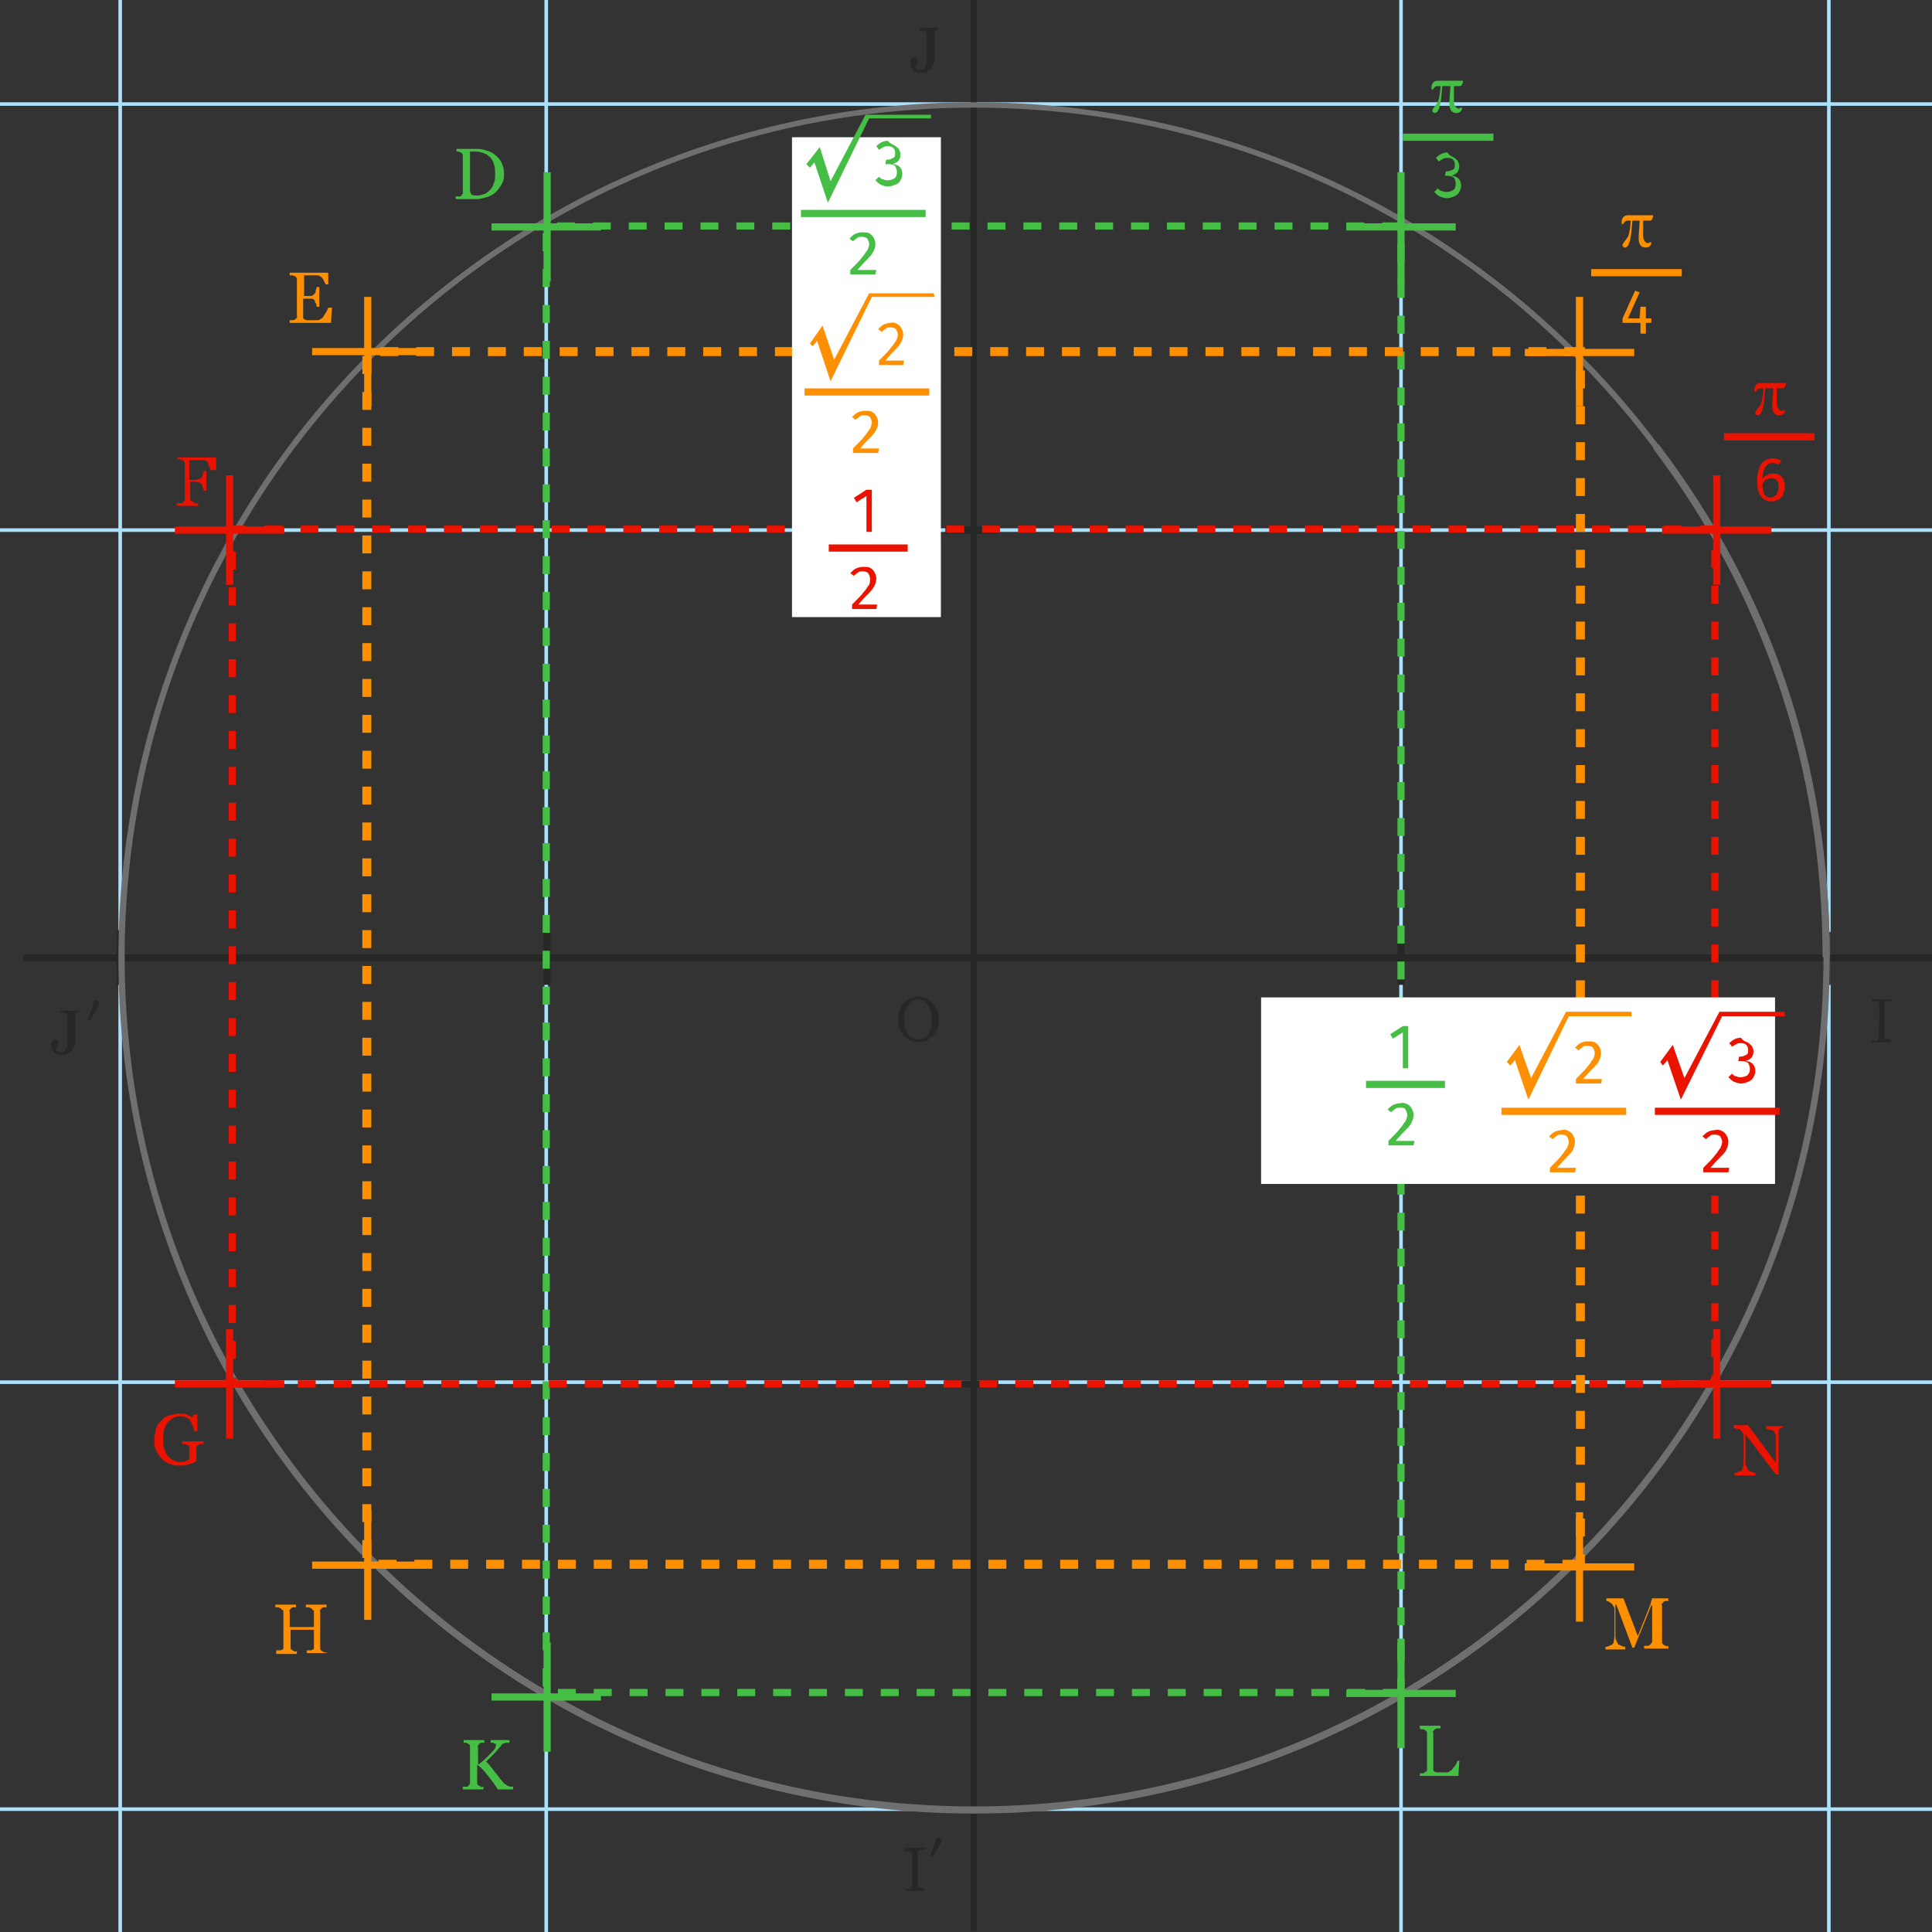 <svg xmlns="http://www.w3.org/2000/svg" viewBox="0 0 215.4 215.4" enable-background="new 0 0 215.4 215.4"><rect x="0" y="0" width="215.4" height="215.4" fill="#333333" stroke="none"/><style type="text/css">.st0{fill:#ABE1FD;} .st1{fill:#272726;} .st2{fill:#6E6F6E;} .st3{fill:#46BE46;} .st4{fill:#FE8F00;} .st5{fill:#EA1300;} .st6{fill:#FFFFFF;}</style><g id="Calque_1"><path d="M0 153.9h215.4v.4H0zM0 58.9h215.4v.4H0zM0 11.4h215.4v.4H0zM0 201.5h215.4v.4H0zM156 0h.4v215.4h-.4zM60.7 0h.4v215.4h-.4zM203.7 0h.4v215.4h-.4zM13.2 0h.4v215.4h-.4z" class="st0"/><path d="M2.6 106.4h212.8v.8H2.6zM108.2 0h.7v215.3h-.7zM155.8 103.9h.8v5.9h-.8zM60.6 103.9h.8v5.9h-.8zM203.3 103.9h.8v5.9h-.8zM13 103.9h.8v5.9H13zM13.1 103.7h.8v5.9h-.8zM105.4 153.9h5.9v.8h-5.9zM105.6 201.4h5.9v.8h-5.9zM105.4 58.7h5.9v.8h-5.9z" class="st1"/></g><path id="Calque_3" d="M108.6 202.2c-52.6 0-95.4-42.8-95.4-95.4S56 11.4 108.6 11.4c52.6 0 95.4 42.8 95.4 95.4s-42.8 95.4-95.4 95.4zm0-190.2c-52.2 0-94.7 42.5-94.7 94.7s42.5 94.7 94.7 94.7 94.7-42.5 94.7-94.7S160.8 12 108.6 12z" class="st2"/><g id="Calque_2"><path d="M56.2 19.4c0 .5-.1.9-.3 1.2s-.4.6-.7.9c-.3.2-.6.4-1 .5s-.7.2-1.1.2h-2.3v-.3c.1 0 .2 0 .3 0s.2 0 .2 0c.1 0 .1-.1.2-.2s.1-.1.1-.2v-4c0-.1 0-.2 0-.2s-.1-.3-.2-.3-.2-.1-.3-.1-.2 0-.2 0v-.3h2.4c.3 0 .7.1 1 .2s.6.2.8.4c.3.2.6.5.8.9s.3.8.3 1.3zm-1 0c0-.4 0-.7-.1-1-.1-.3-.2-.6-.4-.8-.2-.2-.4-.4-.7-.5-.3-.1-.6-.2-.9-.2-.1 0-.2 0-.4 0s-.2 0-.3 0v4.3c0 .2.1.4.2.5.1.1.4.1.6.1.3 0 .6-.1.9-.2.2-.1.4-.3.6-.5.2-.2.3-.5.4-.8.1-.2.1-.5.1-.9zM162.7 196.4l-.1 1.6h-4.3v-.3c.1 0 .2 0 .3 0s.2 0 .2-.1c.1 0 .1-.1.2-.1s.1-.1.1-.2v-4c0-.1 0-.2 0-.2s-.1-.1-.2-.2c-.1 0-.1-.1-.3-.1s-.2 0-.3-.1v-.3h2.3v.3c-.1 0-.2 0-.3 0s-.2 0-.3.1c-.1 0-.1.1-.2.2s0 .2 0 .2v3.7c0 .2 0 .3 0 .4s.1.2.1.2c.1 0 .1.1.3.1s.3 0 .5 0c.1 0 .2 0 .3 0s.2 0 .3 0c.1 0 .2 0 .3-.1s.1-.1.2-.1c.1-.1.2-.3.4-.5s.2-.4.3-.6h.2zM57.1 199.5h-1.6c-.3-.5-.6-.9-1-1.4s-.7-.9-1.2-1.3h-.1v1.9c0 .1 0 .2 0 .2s.1.1.2.2c0 0 .1 0 .2.1s.2 0 .3 0v.3h-2.3v-.3c.1 0 .1 0 .3 0s.2 0 .2 0c.1 0 .1-.1.2-.2s.1-.1.1-.2v-4c0-.1 0-.2 0-.2s-.1-.1-.2-.2c-.1 0-.2-.1-.2-.1s-.2 0-.3 0v-.3H54v.3c-.1 0-.2 0-.3 0s-.2 0-.2.1c-.1 0-.1.1-.2.2s0 .2 0 .2v1.9h.1c.2-.2.5-.4.7-.6s.4-.4.6-.6c.2-.2.4-.4.5-.6s.1-.3.1-.4c0 0 0-.1-.1-.1s-.1 0-.2-.1c-.1 0-.1 0-.2 0s-.1 0-.1 0v-.3h2.1v.3s0 0-.1 0-.1 0-.1 0-.1 0-.1 0-.1 0-.1 0c-.1 0-.2.1-.3.1s-.2.1-.2.2c-.3.3-.5.6-.8.9-.3.3-.6.6-.9.9.4.4.7.8 1 1.2.3.3.5.7.8 1 .1.1.2.3.3.3.1.1.2.1.3.2.1 0 .2.1.3.1s.2 0 .3 0v.3z" class="st3"/><path d="M37 34.4l-.1 1.6h-4.6v-.3c.1 0 .2 0 .3 0s.2 0 .3-.1c.1 0 .1-.1.2-.2s0-.1 0-.2v-4c0-.1 0-.2 0-.2s-.1-.1-.2-.2c-.1 0-.2-.1-.3-.1s-.2 0-.3 0v-.3h4.3v1.3h-.3c-.1-.2-.2-.4-.3-.6s-.3-.3-.5-.4c-.1 0-.2 0-.3 0s-.2 0-.4 0h-.9V33h.6c.2 0 .3 0 .4-.1s.2-.1.2-.2c.1-.1.1-.2.1-.3s.1-.2.1-.4h.3v2.2h-.3c0-.1 0-.3-.1-.4s-.1-.2-.1-.3c-.1-.1-.2-.2-.3-.2s-.2 0-.4 0h-.6V35c0 .2 0 .3 0 .4s.1.2.1.2c.1 0 .2.1.3.1s.3 0 .5 0c.1 0 .2 0 .3 0s.3 0 .4 0c.1 0 .2 0 .3-.1s.2-.1.2-.1c.1-.1.2-.3.4-.6s.2-.4.3-.6h.4zM185.7 183.8h-2.4v-.3c.1 0 .2 0 .3 0s.2 0 .3-.1c.1 0 .1-.1.2-.2s.1-.1.1-.2v-4h-.1l-1.9 4.7h-.2l-1.8-4.8h-.1v3.3c0 .3 0 .6.1.7s.1.3.2.4c.1.1.2.1.4.2s.3.1.4.1v.3H179v-.3c.1 0 .2 0 .4-.1s.2-.1.3-.1c.1-.1.2-.2.2-.3s.1-.4.1-.8v-2.8c0-.2 0-.3-.1-.4s-.1-.2-.2-.3c-.1-.1-.2-.1-.3-.2s-.2-.1-.3-.1v-.3h1.9l1.6 4.2 1.4-3.5c0-.1.1-.3.1-.4s.1-.2.1-.3h1.8v.3c-.1 0-.2 0-.3 0s-.2 0-.2.1c-.1 0-.1.1-.2.2s0 .2 0 .2v4c0 .1 0 .2 0 .2s.1.1.2.2c0 0 .1 0 .2.1s.2 0 .3 0v.3zM36.5 184.3h-2.3v-.3c.1 0 .2 0 .3 0s.2 0 .2 0c.1 0 .1-.1.2-.1s.1-.1.1-.2v-2h-2.6v1.9c0 .1 0 .2 0 .2s.1.1.2.2c0 0 .1 0 .2.1s.2 0 .3 0v.3h-2.3v-.4c.1 0 .2 0 .3 0s.2 0 .2 0c.1 0 .1-.1.2-.1s.1-.1.1-.2v-4c0-.1 0-.2-.1-.2s-.1-.1-.2-.2c-.1 0-.2-.1-.3-.1s-.2 0-.3 0v-.3H33v.3c-.1 0-.2 0-.3 0s-.2 0-.2.1c-.1 0-.1.1-.2.2s0 .2 0 .2v1.7H35v-1.7c0-.1 0-.2-.1-.2s-.1-.1-.2-.2c-.1 0-.2-.1-.3-.1s-.2 0-.3 0v-.3h2.3v.3c-.1 0-.2 0-.3 0s-.2 0-.2.1c-.1 0-.1.1-.2.2s0 .2 0 .2v4c0 .1 0 .2 0 .2s.1.1.2.2c0 0 .1 0 .2.1s.2 0 .3 0v.1z" class="st4"/><path d="M23.8 52.4h-.3c-.1-.2-.2-.4-.3-.7s-.3-.4-.5-.4c-.1 0-.2 0-.3 0s-.2 0-.4 0h-.9v2.2h.6c.2 0 .3 0 .5-.1.1 0 .2-.1.3-.2.1-.1.1-.1.1-.3 0-.1.1-.3.1-.4h.3v2.2h-.3c0-.1 0-.2-.1-.4 0-.1-.1-.3-.1-.3-.1-.1-.2-.2-.3-.2-.1 0-.3-.1-.4-.1h-.6v1.9c0 .1 0 .2.1.2s.1.1.2.2c0 0 .1 0 .3.1s.2 0 .3 0v.3h-2.4v-.3c.1 0 .2 0 .3 0s.2 0 .3 0c.1 0 .1-.1.2-.2s.1-.1.1-.2v-4c0-.1 0-.2 0-.2s-.1-.1-.2-.2c-.1 0-.2-.1-.3-.1s-.2 0-.3 0V51h4.3v1.4zM199.1 159c-.1 0-.2 0-.3.1s-.3.1-.3.1c-.1.1-.2.2-.2.4s0 .4 0 .7v4.1h-.3l-3.4-4.5v2.9c0 .3 0 .6.1.7s.1.3.2.4c.1.1.2.1.4.2s.3.1.4.1v.3h-2.3v-.3c.1 0 .2 0 .4-.1s.3-.1.3-.1c.1-.1.2-.2.2-.3s.1-.4.1-.8v-2.7c0-.1 0-.2-.1-.4s-.1-.2-.2-.3c-.1-.1-.2-.2-.4-.2s-.3-.1-.4-.1v-.3h1.6l3.1 4.2v-2.6c0-.3 0-.6-.1-.7s-.1-.3-.2-.3-.2-.1-.4-.1-.3-.1-.4-.1v-.3h2.3zM22.7 161c-.1 0-.1 0-.3 0s-.2 0-.3.1c-.1 0-.1.1-.2.2s0 .2 0 .3v.4c0 .3 0 .5 0 .6s0 .2 0 .3c-.3.2-.7.3-1 .4s-.7.1-1 .1c-.4 0-.7-.1-1-.2s-.6-.3-.9-.6c-.2-.2-.4-.5-.6-.9s-.2-.8-.2-1.2c0-.4.1-.8.2-1.2.1-.4.3-.7.6-.9.2-.3.5-.5.9-.6s.7-.2 1.1-.2c.3 0 .6 0 .8.1s.4.2.6.3l.2-.3h.4v1.9h-.3c-.1-.2-.1-.4-.2-.6-.1-.2-.2-.4-.3-.6-.1-.2-.3-.3-.5-.4-.2-.1-.4-.1-.7-.1-.3 0-.5.1-.7.2-.2.1-.4.3-.6.5-.2.2-.3.5-.4.8s-.1.7-.1 1.1c0 .4 0 .7.1 1 .1.3.2.6.4.8.2.2.4.4.6.5s.5.2.8.2c.2 0 .4 0 .6-.1s.3-.1.4-.2c0-.1 0-.3 0-.4s0-.3 0-.4v-.3c0-.1 0-.2 0-.3s-.1-.1-.2-.2c-.1 0-.2-.1-.3-.1s-.3 0-.3 0v-.3h2.4v.3z" class="st5"/><path d="M204 106.7h-.8c0-21.1-6.4-40.1-18.9-56.7l.6-.5c12.7 16.7 19.1 36 19.1 57.2z" class="st2"/><g id="XMLID_24_"><path d="M60.6 19.2h.8v12.2h-.8zM54.8 24.9H67v.8H54.8z" class="st3"/></g><g id="XMLID_59_"><path d="M60.6 183.1h.8v12.2h-.8zM54.8 188.8H67v.8H54.8z" class="st3"/></g><g id="XMLID_65_"><path d="M155.8 19.2h.8v12.2h-.8zM150.1 24.9h12.2v.8h-12.2z" class="st3"/></g><g id="XMLID_62_"><path d="M155.8 182.7h.8v12.2h-.8zM150.1 188.4h12.2v.8h-12.2z" class="st3"/></g><g id="XMLID_40_"><path d="M25.2 53h.8v12.2h-.8zM19.5 58.7h12.2v.8H19.5z" class="st5"/></g><g id="XMLID_5_"><path d="M25.2 148.2h.8v12.2h-.8zM19.5 153.9h12.2v.8H19.5z" class="st5"/></g><g id="XMLID_38_"><path d="M191 53h.8v12.2h-.8zM185.3 58.7h12.2v.8h-12.2z" class="st5"/></g><g id="XMLID_32_"><path d="M191 148.2h.8v12.2h-.8zM185.3 153.9h12.2v.8h-12.2z" class="st5"/></g><path d="M156.6 189.1h-2.4v-.8h1.6v-1.2h.8v2zm-4.4 0h-2v-.8h2v.8zm-4 0h-2v-.8h2v.8zm-4 0h-2v-.8h2v.8zm-4 0h-2v-.8h2v.8zm-4 0h-2v-.8h2v.8zm-4 0h-2v-.8h2v.8zm-4 0h-2v-.8h2v.8zm-4 0h-2v-.8h2v.8zm-4 0h-2v-.8h2v.8zm-4 0h-2v-.8h2v.8zm-4 0h-2v-.8h2v.8zm-4 0h-2v-.8h2v.8zm-4 0h-2v-.8h2v.8zm-4 0h-2v-.8h2v.8zm-4 0h-2v-.8h2v.8zm-4 0h-2v-.8h2v.8zm-4 0h-2v-.8h2v.8zm-4 0h-2v-.8h2v.8zm-4 0h-2v-.8h2v.8zm-4 0h-2v-.8h2v.8zm-4 0h-2v-.8h2v.8zm-4 0h-2v-.8h2v.8zm-4 0h-2v-.8h2v.8zm-2.9-1.1h-.8v-2h.8v2zm95.3-2.8h-.8v-2h.8v2zM61.3 184h-.8v-2h.8v2zm95.3-2.8h-.8v-2h.8v2zM61.3 180h-.8v-2h.8v2zm95.3-2.8h-.8v-2h.8v2zM61.3 176h-.8v-2h.8v2zm95.3-2.8h-.8v-2h.8v2zM61.3 172h-.8v-2h.8v2zm95.3-2.8h-.8v-2h.8v2zM61.3 168h-.8v-2h.8v2zm95.3-2.8h-.8v-2h.8v2zM61.3 164h-.8v-2h.8v2zm95.3-2.8h-.8v-2h.8v2zM61.3 160h-.8v-2h.8v2zm95.3-2.8h-.8v-2h.8v2zM61.3 156h-.8v-2h.8v2zm95.3-2.8h-.8v-2h.8v2zM61.3 152h-.8v-2h.8v2zm95.3-2.8h-.8v-2h.8v2zM61.3 148h-.8v-2h.8v2zm95.3-2.8h-.8v-2h.8v2zM61.3 144h-.8v-2h.8v2zm95.3-2.8h-.8v-2h.8v2zM61.3 140h-.8v-2h.8v2zm95.3-2.8h-.8v-2h.8v2zM61.3 136h-.8v-2h.8v2zm95.3-2.8h-.8v-2h.8v2zM61.3 132h-.8v-2h.8v2zm95.3-2.8h-.8v-2h.8v2zM61.3 128h-.8v-2h.8v2zm95.3-2.8h-.8v-2h.8v2zM61.3 124h-.8v-2h.8v2zm95.3-2.8h-.8v-2h.8v2zM61.3 120h-.8v-2h.8v2zm95.3-2.8h-.8v-2h.8v2zM61.3 116h-.8v-2h.8v2zm95.3-2.8h-.8v-2h.8v2zM61.3 112h-.8v-2h.8v2zm95.3-2.8h-.8v-2h.8v2zM61.3 108h-.8v-2h.8v2zm95.3-2.8h-.8v-2h.8v2zM61.3 104h-.8v-2h.8v2zm95.3-2.8h-.8v-2h.8v2zM61.3 100h-.8v-2h.8v2zm95.3-2.8h-.8v-2h.8v2zM61.3 96h-.8v-2h.8v2zm95.3-2.8h-.8v-2h.8v2zM61.3 92h-.8v-2h.8v2zm95.3-2.8h-.8v-2h.8v2zM61.3 88h-.8v-2h.8v2zm95.3-2.8h-.8v-2h.8v2zM61.3 84h-.8v-2h.8v2zm95.3-2.8h-.8v-2h.8v2zM61.3 80h-.8v-2h.8v2zm95.3-2.8h-.8v-2h.8v2zM61.3 76h-.8v-2h.8v2zm95.3-2.8h-.8v-2h.8v2zM61.3 72h-.8v-2h.8v2zm95.3-2.8h-.8v-2h.8v2zM61.3 68h-.8v-2h.8v2zm95.3-2.8h-.8v-2h.8v2zM61.3 64h-.8v-2h.8v2zm95.3-2.8h-.8v-2h.8v2zM61.3 60h-.8v-2h.8v2zm95.3-2.8h-.8v-2h.8v2zM61.3 56h-.8v-2h.8v2zm95.3-2.8h-.8v-2h.8v2zM61.3 52h-.8v-2h.8v2zm95.3-2.8h-.8v-2h.8v2zM61.3 48h-.8v-2h.8v2zm95.3-2.8h-.8v-2h.8v2zM61.3 44h-.8v-2h.8v2zm95.3-2.8h-.8v-2h.8v2zM61.3 40h-.8v-2h.8v2zm95.3-2.8h-.8v-2h.8v2zM61.3 36h-.8v-2h.8v2zm95.3-2.8h-.8v-2h.8v2zM61.3 32h-.8v-2h.8v2zm95.3-2.8h-.8v-2h.8v2zM61.3 28h-.8v-2h.8v2zm94.8-2.4h-2v-.8h2v.8zm-4 0h-2v-.8h2v.8zm-4 0h-2v-.8h2v.8zm-4 0h-2v-.8h2v.8zm-4 0h-2v-.8h2v.8zm-4 0h-2v-.8h2v.8zm-4 0h-2v-.8h2v.8zm-4 0h-2v-.8h2v.8zm-4 0h-2v-.8h2v.8zm-4 0h-2v-.8h2v.8zm-4 0h-2v-.8h2v.8zm-4 0h-2v-.8h2v.8zm-4 0h-2v-.8h2v.8zm-4 0h-2v-.8h2v.8zm-4 0h-2v-.8h2v.8zm-4 0h-2v-.8h2v.8zm-4 0h-2v-.8h2v.8zm-4 0h-2v-.8h2v.8zm-4 0h-2v-.8h2v.8zm-4 0h-2v-.8h2v.8zm-4 0h-2v-.8h2v.8zm-4 0h-2v-.8h2v.8zm-4 0h-2v-.8h2v.8zm-4 0h-2v-.8h2v.8z" class="st3"/><path d="M191.6 154.7h-2.4v-.8h1.6v-.6h.8v1.4zm-4.4 0h-2v-.8h2v.8zm-4 0h-2v-.8h2v.8zm-4 0h-2v-.8h2v.8zm-4 0h-2v-.8h2v.8zm-4 0h-2v-.8h2v.8zm-4 0h-2v-.8h2v.8zm-4 0h-2v-.8h2v.8zm-4 0h-2v-.8h2v.8zm-4 0h-2v-.8h2v.8zm-4 0h-2v-.8h2v.8zm-4 0h-2v-.8h2v.8zm-4 0h-2v-.8h2v.8zm-4 0h-2v-.8h2v.8zm-4 0h-2v-.8h2v.8zm-4 0h-2v-.8h2v.8zm-4 0h-2v-.8h2v.8zm-4 0h-2v-.8h2v.8zm-4 0h-2v-.8h2v.8zm-4 0h-2v-.8h2v.8zm-4 0h-2v-.8h2v.8zm-4 0h-2v-.8h2v.8zm-4 0h-2v-.8h2v.8zm-4 0h-2v-.8h2v.8zm-4 0h-2v-.8h2v.8zm-4 0h-2v-.8h2v.8zm-4 0h-2v-.8h2v.8zm-4 0h-2v-.8h2v.8zm-4 0h-2v-.8h2v.8zm-4 0h-2v-.8h2v.8zm-4 0h-2v-.8h2v.8zm-4 0h-2v-.8h2v.8zm-4 0h-2v-.8h2v.8zm-4 0h-2v-.8h2v.8zm-4 0h-2v-.8h2v.8zm-4 0h-2v-.8h2v.8zm-4 0h-2v-.8h2v.8zm-4 0h-2v-.8h2v.8zm-4 0h-2v-.8h2v.8zm-4 0h-2v-.8h2v.8zm-4 0h-2v-.8h2v.8zm-4 0h-1.6v-1.1h.8v.4h.9v.7zm-.9-3.2h-.8v-2h.8v2zm165.3-.2h-.8v-2h.8v2zm-165.3-3.8h-.8v-2h.8v2zm165.3-.2h-.8v-2h.8v2zm-165.3-3.8h-.8v-2h.8v2zm165.3-.2h-.8v-2h.8v2zm-165.3-3.8h-.8v-2h.8v2zm165.3-.2h-.8v-2h.8v2zm-165.3-3.8h-.8v-2h.8v2zm165.3-.2h-.8v-2h.8v2zm-165.3-3.8h-.8v-2h.8v2zm165.3-.2h-.8v-2h.8v2zm-165.3-3.8h-.8v-2h.8v2zm165.3-.2h-.8v-2h.8v2zm-165.3-3.8h-.8v-2h.8v2zm165.3-.2h-.8v-2h.8v2zm-165.3-3.8h-.8v-2h.8v2zm165.3-.2h-.8v-2h.8v2zm-165.3-3.8h-.8v-2h.8v2zm165.3-.2h-.8v-2h.8v2zm-165.3-3.8h-.8v-2h.8v2zm165.3-.2h-.8v-2h.8v2zm-165.3-3.8h-.8v-2h.8v2zm165.3-.2h-.8v-2h.8v2zm-165.3-3.8h-.8v-2h.8v2zm165.3-.2h-.8v-2h.8v2zM26.3 99.5h-.8v-2h.8v2zm165.3-.2h-.8v-2h.8v2zM26.3 95.5h-.8v-2h.8v2zm165.3-.2h-.8v-2h.8v2zM26.3 91.5h-.8v-2h.8v2zm165.3-.2h-.8v-2h.8v2zM26.3 87.5h-.8v-2h.8v2zm165.3-.2h-.8v-2h.8v2zM26.3 83.5h-.8v-2h.8v2zm165.3-.2h-.8v-2h.8v2zM26.3 79.5h-.8v-2h.8v2zm165.3-.2h-.8v-2h.8v2zM26.3 75.5h-.8v-2h.8v2zm165.3-.2h-.8v-2h.8v2zM26.3 71.5h-.8v-2h.8v2zm165.3-.2h-.8v-2h.8v2zM26.3 67.5h-.8v-2h.8v2zm165.3-.2h-.8v-2h.8v2zM26.3 63.5h-.8v-2h.8v2zm165.3-.2h-.8v-2h.8v2zM26.3 59.5h-.8v-.9h1.9v.8h-1.1v.1zm164.9-.1h-1.7v-.8h2.1v.6h-.4v.2zm-3.7 0h-2v-.8h2v.8zm-4 0h-2v-.8h2v.8zm-4 0h-2v-.8h2v.8zm-4 0h-2v-.8h2v.8zm-4 0h-2v-.8h2v.8zm-4 0h-2v-.8h2v.8zm-4 0h-2v-.8h2v.8zm-4 0h-2v-.8h2v.8zm-4 0h-2v-.8h2v.8zm-4 0h-2v-.8h2v.8zm-4 0h-2v-.8h2v.8zm-4 0h-2v-.8h2v.8zm-4 0h-2v-.8h2v.8zm-4 0h-2v-.8h2v.8zm-4 0h-2v-.8h2v.8zm-4 0h-2v-.8h2v.8zm-4 0h-2v-.8h2v.8zm-4 0h-2v-.8h2v.8zm-4 0h-2v-.8h2v.8zm-4 0h-2v-.8h2v.8zm-4 0h-2v-.8h2v.8zm-4 0h-2v-.8h2v.8zm-4 0h-2v-.8h2v.8zm-4 0h-2v-.8h2v.8zm-4 0h-2v-.8h2v.8zm-4 0h-2v-.8h2v.8zm-4 0h-2v-.8h2v.8zm-4 0h-2v-.8h2v.8zm-4 0h-2v-.8h2v.8zm-4 0h-2v-.8h2v.8zm-4 0h-2v-.8h2v.8zm-4 0h-2v-.8h2v.8zm-4 0h-2v-.8h2v.8zm-4 0h-2v-.8h2v.8zm-4 0h-2v-.8h2v.8zm-4 0h-2v-.8h2v.8zm-4 0h-2v-.8h2v.8zm-4 0h-2v-.8h2v.8zm-4 0h-2v-.8h2v.8zm-4 0h-2v-.8h2v.8z" class="st5"/><g id="XMLID_44_"><path d="M40.6 33.1h.8v12.2h-.8zM34.8 38.8H47v.8H34.8z" class="st4"/></g><g id="XMLID_45_"><path d="M175.7 33.1h.8v12.2h-.8zM170 38.9h12.2v.8H170z" class="st4"/></g><g id="XMLID_56_"><path d="M40.6 168.4h.8v12.2h-.8zM34.8 174.1H47v.8H34.8z" class="st4"/></g><g id="XMLID_52_"><path d="M175.7 168.6h.8v12.2h-.8zM170 174.3h12.2v.8H170z" class="st4"/></g><path d="M162.1 9.6c0 .7 0 1.6 0 1.7 0 .5.3.8.5.8.1 0 .2 0 .2-.1 0 0 .1 0 .1 0 .1 0 .1 0 .1.1 0 .2-.2.5-.6.5-.7 0-.8-.6-.8-1 0-.1 0-.1 0-.2 0-.6.1-1.2.1-1.8h-.9c-.1.9-.1 2.1-.5 2.8-.1.1-.2.2-.3.2-.2 0-.3-.1-.3-.3 0-.1 0-.1.1-.2.1-.2.3-.4.5-.7.2-.5.3-1.3.3-1.8h-.3c-.3 0-.3.1-.5.3 0 .1-.1.1-.1.1-.1 0-.1-.1-.1-.2 0-.3.1-.8.7-.8h2.2c.2 0 .3 0 .4 0 .1 0 .1 0 .1 0 .1 0 .1 0 .1.1 0 0 0 .1 0 .1l-.1.2c0 .1-.1.2-.3.2h-.6zM162 17.5c.2.1.4.3.5.4.1.2.2.4.2.6 0 .3-.1.5-.2.7-.2.2-.4.3-.7.4.3 0 .6.1.8.3.2.2.3.5.3.8 0 .3-.1.5-.2.7-.1.2-.3.4-.6.5-.2.1-.5.2-.8.2-.3 0-.5-.1-.8-.2-.2-.1-.4-.3-.6-.5l.4-.4c.2.2.3.3.5.3.2.1.3.1.5.1.3 0 .5-.1.7-.2s.3-.4.3-.7c0-.3-.1-.5-.2-.7-.2-.1-.4-.2-.7-.2h-.3l.1-.5h.2c.2 0 .4-.1.6-.2.2-.1.2-.3.2-.6 0-.2-.1-.4-.2-.5-.1-.1-.3-.2-.6-.2-.2 0-.3 0-.5.1s-.3.2-.5.3l-.3-.4c.4-.4.8-.6 1.3-.6.1.3.4.4.6.5z" class="st3"/><path id="XMLID_54_" d="M156.4 14.9h10.1v.8h-10.1z" class="st3"/><path d="M183.2 24.6c0 .7 0 1.6 0 1.7 0 .5.3.8.5.8.1 0 .2 0 .2-.1 0 0 .1 0 .1 0 .1 0 .1 0 .1.1 0 .2-.2.5-.6.5-.7 0-.8-.6-.8-1 0-.1 0-.1 0-.2 0-.6.1-1.2.1-1.8h-.8c-.1.9-.1 2.1-.5 2.8-.1.1-.2.2-.3.2-.2 0-.3-.1-.3-.3 0-.1 0-.1.1-.2.1-.2.3-.4.5-.7.2-.5.3-1.3.3-1.8h-.3c-.3 0-.3.1-.5.3 0 .1-.1.1-.1.1-.1 0-.1-.1-.1-.2 0-.3.1-.8.7-.8h2.2c.2 0 .3 0 .4 0 .1 0 .1 0 .1 0 .1 0 .1 0 .1.1 0 0 0 .1 0 .1l-.1.2c0 .1-.1.2-.3.2h-.7zM184.1 35.5v.5h-.6v1.2h-.6V36h-2v-.5l1.4-3.1.5.2-1.3 2.9h1.3l.1-1.3h.6v1.3h.6z" class="st4"/><path id="XMLID_70_" d="M177.4 30h10.1v.8h-10.1z" class="st4"/><path d="M198.1 43.3c0 .7 0 1.6 0 1.7 0 .5.3.8.5.8.1 0 .2 0 .2-.1 0 0 .1 0 .1 0 .1 0 .1 0 .1.1 0 .2-.2.5-.6.5-.7 0-.8-.6-.8-1 0-.1 0-.1 0-.2 0-.6.1-1.2.1-1.8h-.9c-.1.9-.1 2.1-.5 2.8-.1.1-.2.2-.3.2-.2 0-.3-.1-.3-.3 0-.1 0-.1.1-.2.1-.2.3-.4.5-.7.2-.5.3-1.3.3-1.8h-.3c-.3 0-.3.1-.5.3 0 .1-.1.1-.1.1-.1 0-.1-.1-.1-.2 0-.3.1-.8.7-.8h2.2c.2 0 .3 0 .4 0 .1 0 .1 0 .1 0 .1 0 .1 0 .1.1 0 0 0 .1 0 .1l-.1.2c0 .1-.1.2-.3.2h-.6zM198.3 52.9c.2.1.4.3.5.5.1.2.2.5.2.8 0 .3-.1.6-.2.9-.1.3-.3.5-.5.6-.2.1-.5.2-.8.2-.5 0-.9-.2-1.2-.6s-.4-1-.4-1.7c0-.5.1-1 .2-1.3.1-.4.3-.7.6-.9s.6-.3.9-.3c.4 0 .7.1 1 .3l-.3.4c-.2-.1-.5-.2-.7-.2-.3 0-.6.2-.8.5-.2.3-.3.8-.3 1.3.3-.4.7-.6 1.1-.6.3 0 .5 0 .7.1zm-.2 2.2c.1-.2.2-.5.2-.8 0-.7-.3-1-.8-1-.2 0-.4.1-.6.2-.2.1-.3.3-.4.5 0 .5.1.9.2 1.1.1.2.4.4.7.4.3-.1.5-.2.7-.4z" class="st5"/><path id="XMLID_72_" d="M192.2 48.3h10.1v.8h-10.1z" class="st5"/><path d="M176.7 174.9h-2.5v-1h1.5v-.6h1v1.6zm-4.5 0h-2v-1h2v1zm-4 0h-2v-1h2v1zm-4 0h-2v-1h2v1zm-4 0h-2v-1h2v1zm-4 0h-2v-1h2v1zm-4 0h-2v-1h2v1zm-4 0h-2v-1h2v1zm-4 0h-2v-1h2v1zm-4 0h-2v-1h2v1zm-4 0h-2v-1h2v1zm-4 0h-2v-1h2v1zm-4 0h-2v-1h2v1zm-4 0h-2v-1h2v1zm-4 0h-2v-1h2v1zm-4 0h-2v-1h2v1zm-4 0h-2v-1h2v1zm-4 0h-2v-1h2v1zm-4 0h-2v-1h2v1zm-4 0h-2v-1h2v1zm-4 0h-2v-1h2v1zm-4 0h-2v-1h2v1zm-4 0h-2v-1h2v1zm-4 0h-2v-1h2v1zm-4 0h-2v-1h2v1zm-4 0h-2v-1h2v1zm-4 0h-2v-1h2v1zm-4 0h-2v-1h2v1zm-4 0h-2v-1h2v1zm-4 0h-2v-1h2v1zm-4 0h-2v-1h2v1zm-4 0h-2v-1h2v1zm-4 0h-2v-1h2v1zm-4 0h-2v-1h2v1zm-2.8-1.2h-1v-2h1v2zm135.3-2.4h-1v-2h1v2zm-135.3-1.6h-1v-2h1v2zm135.3-2.4h-1v-2h1v2zm-135.3-1.6h-1v-2h1v2zm135.3-2.4h-1v-2h1v2zm-135.3-1.6h-1v-2h1v2zm135.3-2.4h-1v-2h1v2zm-135.3-1.6h-1v-2h1v2zm135.3-2.4h-1v-2h1v2zm-135.3-1.6h-1v-2h1v2zm135.3-2.4h-1v-2h1v2zm-135.3-1.6h-1v-2h1v2zm135.3-2.4h-1v-2h1v2zm-135.3-1.6h-1v-2h1v2zm135.3-2.4h-1v-2h1v2zm-135.3-1.6h-1v-2h1v2zm135.3-2.4h-1v-2h1v2zm-135.3-1.6h-1v-2h1v2zm135.3-2.4h-1v-2h1v2zm-135.3-1.6h-1v-2h1v2zm135.3-2.4h-1v-2h1v2zm-135.3-1.6h-1v-2h1v2zm135.3-2.4h-1v-2h1v2zm-135.3-1.6h-1v-2h1v2zm135.3-2.4h-1v-2h1v2zm-135.3-1.6h-1v-2h1v2zm135.3-2.4h-1v-2h1v2zm-135.3-1.6h-1v-2h1v2zm135.3-2.4h-1v-2h1v2zm-135.3-1.6h-1v-2h1v2zm135.3-2.4h-1v-2h1v2zm-135.3-1.6h-1v-2h1v2zm135.3-2.4h-1v-2h1v2zm-135.3-1.6h-1v-2h1v2zm135.3-2.4h-1v-2h1v2zm-135.3-1.6h-1v-2h1v2zm135.3-2.4h-1v-2h1v2zM41.4 97.7h-1v-2h1v2zm135.3-2.4h-1v-2h1v2zM41.4 93.7h-1v-2h1v2zm135.3-2.4h-1v-2h1v2zM41.4 89.7h-1v-2h1v2zm135.3-2.4h-1v-2h1v2zM41.4 85.7h-1v-2h1v2zm135.3-2.4h-1v-2h1v2zM41.4 81.7h-1v-2h1v2zm135.3-2.4h-1v-2h1v2zM41.4 77.7h-1v-2h1v2zm135.3-2.4h-1v-2h1v2zM41.4 73.7h-1v-2h1v2zm135.3-2.4h-1v-2h1v2zM41.4 69.7h-1v-2h1v2zm135.3-2.4h-1v-2h1v2zM41.4 65.7h-1v-2h1v2zm135.3-2.4h-1v-2h1v2zM41.4 61.7h-1v-2h1v2zm135.3-2.4h-1v-2h1v2zM41.4 57.7h-1v-2h1v2zm135.3-2.4h-1v-2h1v2zM41.4 53.7h-1v-2h1v2zm135.3-2.4h-1v-2h1v2zM41.4 49.7h-1v-2h1v2zm135.3-2.4h-1v-2h1v2zM41.4 45.7h-1v-2h1v2zm135.3-2.4h-1v-2h1v2zM41.4 41.7h-1v-2h1v2zm134.8-2h-1.8v-1h2.3v.7h-.5v.3zm-3.8 0h-2v-1h2v1zm-4 0h-2v-1h2v1zm-4 0h-2v-1h2v1zm-4 0h-2v-1h2v1zm-4 0h-2v-1h2v1zm-4 0h-2v-1h2v1zm-4 0h-2v-1h2v1zm-4 0h-2v-1h2v1zm-4 0h-2v-1h2v1zm-4 0h-2v-1h2v1zm-4 0h-2v-1h2v1zm-4 0h-2v-1h2v1zm-4 0h-2v-1h2v1zm-4 0h-2v-1h2v1zm-4 0h-2v-1h2v1zm-4 0h-2v-1h2v1zm-4 0h-2v-1h2v1zm-4 0h-2v-1h2v1zm-4 0h-2v-1h2v1zm-4 0h-2v-1h2v1zm-4 0h-2v-1h2v1zm-4 0h-2v-1h2v1zm-4 0h-2v-1h2v1zm-4 0h-2v-1h2v1zm-4 0h-2v-1h2v1zm-4 0h-2v-1h2v1zm-4 0h-2v-1h2v1zm-4 0h-2v-1h2v1zm-4 0h-2v-1h2v1zm-4 0h-2v-1h2v1zm-4 0h-2v-1h2v1zm-4 0h-2v-1h2v1zm-4 0h-2v-1h2v1z" class="st4"/><path d="M104.8 3.3c-.1 0-.1 0-.2 0s-.2 0-.2.1c-.1 0-.1.1-.2.1s0 .1 0 .2v2.9c0 .2 0 .3-.1.5s-.1.3-.3.5c-.1.2-.3.3-.5.4s-.4.1-.6.1c-.4 0-.7-.1-.9-.3-.2-.2-.3-.5-.3-.8 0-.2 0-.3.1-.4.1-.1.2-.2.3-.2.1 0 .2 0 .3.1.1.1.1.2.1.3 0 .1 0 .1 0 .2s-.1.1-.1.2-.1.1-.1.2-.1.1-.1.1c0 .1.1.1.2.2s.2.1.4.1.3 0 .4-.1c.1-.1.2-.2.2-.3 0-.1.1-.3.1-.4s0-.4 0-.6V3.8c0-.1 0-.1 0-.2s-.1-.1-.2-.1-.2-.1-.3-.1c-.1 0-.2 0-.3 0v-.3h2.1v.2zM210.9 116.2h-2.2v-.2c.1 0 .2 0 .3 0 .1 0 .2 0 .2 0 .1 0 .1-.1.2-.1 0-.1.1-.1.1-.2V112c0-.1 0-.1 0-.2s-.1-.1-.2-.1-.2-.1-.3-.1c-.1 0-.2 0-.3 0v-.2h2.2v.2c-.1 0-.2 0-.3 0-.1 0-.2 0-.3.1-.1 0-.1.1-.2.1s0 .1 0 .2v3.5c0 .1 0 .1 0 .2s.1.1.2.1c0 0 .1 0 .2.1.1 0 .2 0 .3 0v.3zM103.1 210.8h-2.2v-.2c.1 0 .2 0 .3 0 .1 0 .2 0 .2 0 .1 0 .1-.1.2-.1 0-.1.1-.1.1-.2v-3.5c0-.1 0-.1 0-.2s-.1-.1-.2-.1-.2-.1-.3-.1c-.1 0-.2 0-.3 0v-.4h2.2v.2c-.1 0-.2 0-.3 0s-.2 0-.3.1c-.1 0-.1.1-.2.1 0 .1 0 .1 0 .2v3.5c0 .1 0 .1 0 .2s.1.1.2.1c0 0 .1 0 .2.1.1 0 .2 0 .3 0v.3zM103.7 207l.7-2c.1-.2.3-.2.4-.1s.2.2.2.4l-1.1 1.8-.2-.1zM9 112.8c-.1 0-.1 0-.2 0s-.2 0-.2.1c-.1 0-.1.1-.2.1s0 .1 0 .2v2.9c0 .2 0 .3-.1.5s-.1.3-.3.5c-.1.2-.3.3-.5.4-.2.1-.4.1-.6.1-.4 0-.7-.1-.9-.3-.2-.2-.3-.5-.3-.8 0-.2 0-.3.1-.4.1-.1.2-.2.3-.2.1 0 .2 0 .3.1.1.1.1.2.1.3 0 .1 0 .1 0 .2s-.1.1-.1.2-.1.1-.1.2-.1.1-.1.1c0 .1.1.1.2.2s.2.1.4.1.3 0 .4-.1c.1-.1.2-.2.2-.3.1-.1.1-.3.1-.4 0-.2 0-.4 0-.6v-2.6c0-.1 0-.1 0-.2s-.1-.1-.2-.1-.2-.1-.3-.1c-.1 0-.2 0-.3 0v-.2H9v.1zM9.8 113.7l.7-2c.1-.2.3-.2.4-.1.1.1.2.2.2.4l-1.1 1.8-.2-.1zM104 111.9c.2.2.4.5.5.8.1.3.2.7.2 1 0 .4-.1.7-.2 1s-.3.6-.5.8c-.2.2-.5.4-.7.5s-.6.2-.9.2c-.3 0-.6-.1-.9-.2-.3-.1-.5-.3-.7-.5-.2-.2-.4-.5-.5-.8-.1-.3-.2-.7-.2-1 0-.4.1-.7.2-1.1.1-.3.3-.6.5-.8.2-.2.5-.4.7-.5.3-.1.6-.2.9-.2.3 0 .6.1.9.2s.5.4.7.6zm-.5 3.4c.1-.2.2-.4.3-.7.1-.3.1-.6.1-.9 0-.3 0-.6-.1-.9-.1-.3-.2-.5-.3-.7-.1-.2-.3-.3-.5-.5-.2-.1-.4-.2-.6-.2-.3 0-.5.1-.7.2s-.3.3-.5.5c-.1.2-.2.4-.3.7-.1.3-.1.6-.1.8 0 .3 0 .6.1.9s.2.5.3.7c.1.2.3.4.5.5.2.1.4.2.7.2.2 0 .5-.1.7-.2.1 0 .3-.2.4-.4z" class="st1"/><path d="M88.3 15.3h16.6v53.5H88.3zM140.6 111.2h57.3V132h-57.3z" class="st6"/><path d="M97 63.3c.2.1.4.3.5.5s.2.4.2.7c0 .3-.1.6-.2.8s-.3.5-.6.8c-.3.3-.7.7-1.2 1.3h2.1l-.1.5H95v-.5c.6-.6 1.1-1.1 1.3-1.4.3-.3.4-.6.6-.8.1-.2.1-.5.1-.7 0-.2-.1-.4-.2-.6-.1-.1-.3-.2-.6-.2-.2 0-.4 0-.5.1-.1.1-.3.2-.5.4l-.4-.3c.2-.2.4-.4.6-.5s.5-.2.8-.2c.4 0 .6 0 .8.1z" class="st5"/><path id="XMLID_51_" d="M92.4 60.7h8.8v.8h-8.8z" class="st5"/><path d="M97.2 54.6v4.7h-.6v-4l-1.1.7-.3-.5 1.4-.9h.6z" class="st5"/><path d="M97.2 45.9c.2.1.4.3.5.5s.2.4.2.7c0 .3-.1.6-.2.8s-.3.5-.6.8c-.3.3-.7.7-1.2 1.3H98l-.1.5h-2.8V50c.6-.6 1.1-1.1 1.3-1.4.3-.3.4-.6.6-.8.1-.2.2-.5.2-.7 0-.2-.1-.4-.2-.6-.1-.1-.3-.2-.6-.2-.2 0-.4 0-.5.1-.1.1-.3.2-.5.4l-.4-.3c.2-.2.4-.4.6-.5s.5-.2.8-.2c.3 0 .6 0 .8.1z" class="st4"/><path id="XMLID_78_" d="M89.7 43.3h13.9v.8H89.7z" class="st4"/><path d="M100 36.1c.2.1.4.3.5.5s.2.4.2.7c0 .3-.1.6-.2.8s-.3.5-.6.8c-.3.3-.7.7-1.2 1.3h2.1l-.1.5H98v-.5c.6-.6 1.1-1.1 1.3-1.4.3-.3.4-.6.6-.8.1-.2.2-.5.2-.7 0-.2-.1-.4-.2-.6-.1-.1-.3-.2-.6-.2-.2 0-.4 0-.5.1-.1.1-.3.2-.5.4l-.4-.3c.2-.2.4-.4.6-.5s.5-.2.8-.2c.3-.1.5 0 .7.1zM90.3 38.3l.3.3.5-.6 1.5 4.5 4.6-9.4h7l-.1-.4h-7.2L93 40.1l-1.3-3.8zM174.9 126.1c.2.1.4.3.5.5.1.2.2.4.2.7 0 .3-.1.6-.2.8-.1.3-.3.5-.6.8-.3.3-.7.7-1.2 1.3h2.1l-.1.5h-2.8v-.5c.6-.6 1.1-1.1 1.3-1.4.3-.3.4-.6.6-.8.1-.2.2-.5.2-.7 0-.2-.1-.4-.2-.6-.1-.1-.3-.2-.6-.2-.2 0-.4 0-.5.1-.1.1-.3.2-.5.4l-.4-.3c.2-.2.4-.4.6-.5.2-.1.5-.2.8-.2.4-.1.6 0 .8.1z" class="st4"/><path id="XMLID_75_" d="M167.4 123.5h13.9v.8h-13.9z" class="st4"/><path d="M177.8 116.2c.2.1.4.3.5.5.1.2.2.4.2.7 0 .3-.1.6-.2.8-.1.3-.3.5-.6.8-.3.3-.7.7-1.2 1.3h2.1l-.1.5h-2.8v-.5c.6-.6 1.1-1.1 1.3-1.4.3-.3.4-.6.6-.8.1-.2.2-.5.2-.7 0-.2-.1-.4-.2-.6-.1-.1-.3-.2-.6-.2-.2 0-.4 0-.5.1-.1.1-.3.2-.5.4l-.4-.3c.2-.2.4-.4.6-.5s.5-.2.8-.2c.3 0 .5 0 .8.1zM168 118.4l.4.4.5-.6 1.5 4.4 4.5-9.3h7v-.5h-7.3l-3.9 7.4-1.3-3.7z" class="st4"/><path d="M96.9 26c.2.1.4.3.5.5s.2.4.2.7c0 .3-.1.6-.2.8s-.3.5-.6.8c-.3.3-.7.7-1.2 1.3h2.1l-.1.5h-2.8v-.5c.6-.6 1.1-1.1 1.3-1.4.3-.3.4-.6.6-.8.1-.2.2-.5.2-.7 0-.2-.1-.4-.2-.6-.1-.1-.3-.2-.6-.2-.2 0-.4 0-.5.1-.1.1-.3.2-.5.4l-.4-.3c.2-.2.4-.4.6-.5s.5-.2.8-.2c.3 0 .6 0 .8.1z" class="st3"/><path id="XMLID_68_" d="M89.3 23.4h13.9v.8H89.3z" class="st3"/><path d="M99.7 16.2c.2.1.4.3.5.4.1.2.2.4.2.6 0 .3-.1.5-.2.7-.2.2-.4.3-.7.4.3 0 .6.1.8.3.2.2.3.5.3.8 0 .3-.1.5-.2.7-.1.2-.3.4-.6.5s-.5.2-.8.2c-.3 0-.5-.1-.8-.2-.2-.1-.4-.3-.6-.5l.4-.4c.2.2.3.3.5.3.2.1.3.1.5.1.3 0 .5-.1.7-.2s.3-.4.3-.7c0-.3-.1-.5-.2-.7-.2-.1-.4-.2-.7-.2h-.4l.1-.5h.2c.2 0 .4-.1.6-.2.2-.1.2-.3.2-.6 0-.2-.1-.4-.2-.5s-.3-.2-.6-.2c-.2 0-.3 0-.5.1s-.3.2-.5.3l-.3-.4c.4-.4.8-.6 1.3-.6.2.3.5.4.7.5zM89.9 18.3l.4.4.5-.6 1.5 4.5 4.6-9.4h6.9v-.4h-7.3l-3.9 7.4-1.2-3.8z" class="st3"/><path d="M192 126.1c.2.1.4.3.5.5.1.2.2.4.2.7 0 .3-.1.6-.2.8-.1.3-.3.5-.6.8-.3.3-.7.7-1.2 1.3h2.1l-.1.5h-2.8v-.5c.6-.6 1.1-1.1 1.3-1.4.3-.3.4-.6.6-.8.1-.2.2-.5.2-.7 0-.2-.1-.4-.2-.6-.1-.1-.3-.2-.6-.2-.2 0-.4 0-.5.1-.1.1-.3.2-.5.4l-.4-.3c.2-.2.4-.4.6-.5.2-.1.5-.2.8-.2.3-.1.6 0 .8.1z" class="st5"/><path id="XMLID_81_" d="M184.5 123.5h13.9v.8h-13.9z" class="st5"/><path d="M194.8 116.2c.2.1.4.3.5.4.1.2.2.4.2.6 0 .3-.1.5-.2.7-.2.2-.4.3-.7.4.3 0 .6.1.8.3.2.2.3.5.3.8 0 .3-.1.5-.2.7-.1.2-.3.4-.6.5-.2.1-.5.2-.8.2-.3 0-.5-.1-.8-.2-.2-.1-.4-.3-.6-.5l.4-.4c.2.2.3.3.5.3.2.1.3.1.5.1.3 0 .5-.1.7-.2.2-.2.3-.4.3-.7 0-.3-.1-.5-.2-.7-.2-.1-.4-.2-.7-.2h-.4l.1-.5h.2c.2 0 .4-.1.6-.2s.2-.3.2-.6c0-.2-.1-.4-.2-.5-.1-.1-.3-.2-.6-.2-.2 0-.3 0-.5.1s-.3.2-.5.3l-.3-.4c.4-.4.8-.6 1.3-.6.3.4.5.4.7.5zM185.1 118.4l.3.4.5-.6 1.5 4.4 4.6-9.3h7v-.5h-7.3l-3.9 7.4-1.3-3.7z" class="st5"/><path d="M156.9 123.1c.2.1.4.3.5.5.1.2.2.4.2.7 0 .3-.1.6-.2.8-.1.3-.3.5-.6.8-.3.3-.7.7-1.2 1.3h2.1l-.1.5h-2.8v-.5c.6-.6 1.1-1.1 1.3-1.4.3-.3.4-.6.6-.8.1-.2.2-.5.2-.7 0-.2-.1-.4-.2-.6s-.3-.2-.6-.2c-.2 0-.4 0-.5.1-.1.1-.3.2-.5.4l-.4-.3c.2-.2.4-.4.6-.5.2-.1.5-.2.8-.2.3-.1.6 0 .8.1z" class="st3"/><path id="XMLID_80_" d="M152.3 120.5h8.8v.8h-8.8z" class="st3"/><path d="M157 114.4v4.7h-.6v-4l-1.1.7-.3-.5 1.4-.9h.6z" class="st3"/></g></svg>